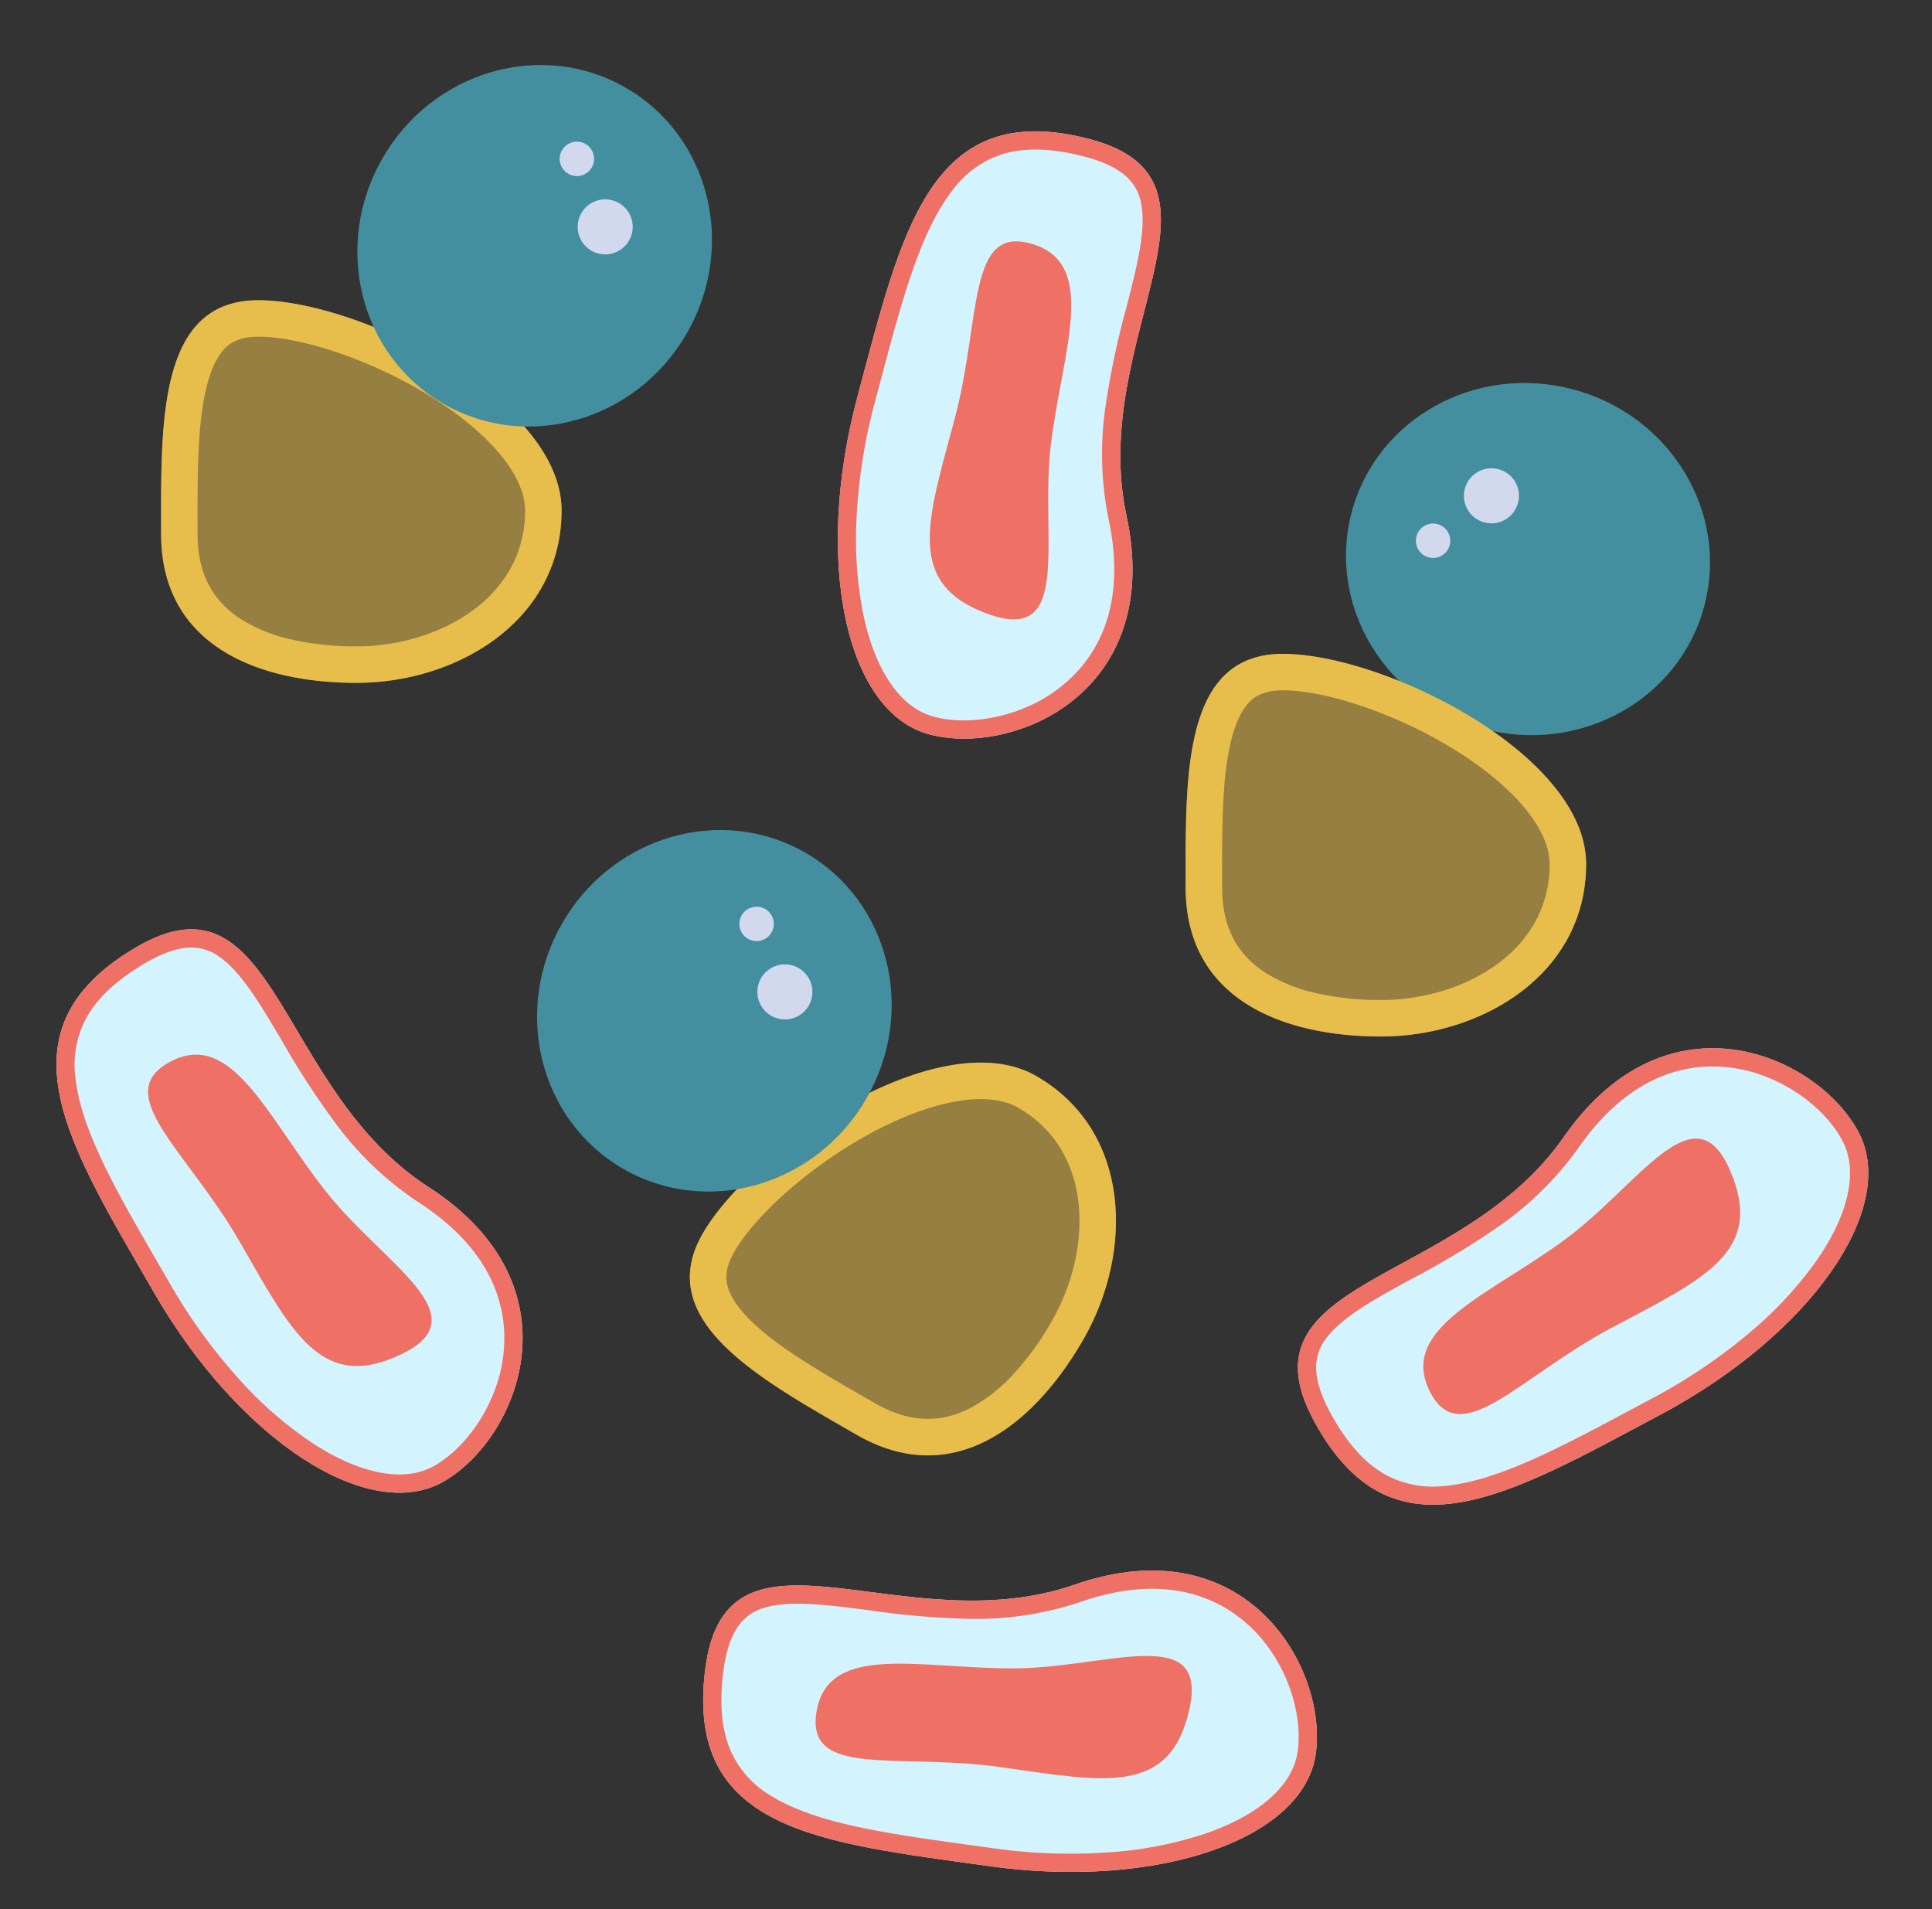 <?xml version="1.0" encoding="UTF-8"?>
<svg xmlns="http://www.w3.org/2000/svg" id="Process_image_2" data-name="Process image 2" width="515.041" height="508.871" viewBox="0 0 515.041 508.871">
  <rect x="0" y="0" width="515.041" height="508.871" fill="#333333" stroke="none"/>
  <path id="Path_46" data-name="Path 46" d="M25.906,0c26.966,0,80.853,26.773,80.853,56.042s-27.7,45.948-54.668,45.948S.006,91.573.006,62.3-1.06,0,25.906,0Z" transform="translate(174.368 351.278) rotate(-60)" fill="rgba(231,189,76,0.55)"></path>
  <path id="Path_46_-_Outline" data-name="Path 46 - Outline" d="M25.906,9.724c-5.186,0-7.52,1.737-8.825,3.043-2.988,2.992-5.074,8.73-6.2,17.055C9.7,38.575,9.714,48.995,9.727,59.072q0,1.622,0,3.232c0,10.227,3.762,17.64,11.5,22.662a42.659,42.659,0,0,0,13.556,5.469,76.575,76.575,0,0,0,17.305,1.831c11.686,0,23.19-3.65,31.56-10.015a34.555,34.555,0,0,0,9.77-11.245,31.527,31.527,0,0,0,3.612-14.964c0-9.347-9.6-20.828-25.682-30.712C56.4,16.142,37.715,9.724,25.906,9.724m0-9.724c26.966,0,80.853,26.773,80.853,56.042s-27.7,45.948-54.668,45.948S.006,91.573.006,62.3-1.06,0,25.906,0Z" transform="translate(174.368 351.278) rotate(-60)" fill="#e7bd4c"></path>
  <path id="Path_42" data-name="Path 42" d="M94.386,7.067c43.138-22.111,69.928,12.66,69.928,35.719S127.531,84.537,82.158,84.537.391,86.609,0,42.786,51.248,29.178,94.386,7.067Z" transform="translate(73.225 231.183) rotate(60)" fill="#d3f3ff"></path>
  <path id="Path_42_-_Outline" data-name="Path 42 - Outline" d="M120.885,4.862c-7.656,0-15.825,2.2-24.281,6.532A87.7,87.7,0,0,1,67.777,20a219,219,0,0,1-26.826,1.45c-11.25.125-20.967.233-27.367,3.116a12.735,12.735,0,0,0-6.315,5.64c-1.643,3-2.452,7.218-2.4,12.537.078,8.826,1.672,15.673,4.871,20.934A26.366,26.366,0,0,0,22.421,74.218c11.754,5.061,28.782,5.473,48.2,5.473q2.793,0,5.647-.008,2.919-.006,5.893-.008A147.664,147.664,0,0,0,113.115,76.5a102.887,102.887,0,0,0,24.933-8.529c6.952-3.533,12.36-7.586,16.072-12.047,3.538-4.25,5.331-8.672,5.331-13.141,0-8.157-3.929-17.693-10.253-24.886a38.847,38.847,0,0,0-12.13-9.36,36.546,36.546,0,0,0-16.183-3.678m0-4.862c27.334,0,43.429,24.911,43.429,42.786,0,23.059-36.782,41.751-82.156,41.751S.391,86.609,0,42.786,51.248,29.178,94.386,7.067C104.083,2.1,112.958,0,120.885,0Z" transform="translate(73.225 231.183) rotate(60)" fill="#ef7064"></path>
  <path id="Path_43" data-name="Path 43" d="M50.521,8.5c24.58-3.546,49.686-19.461,47.814,4.3S78.415,35.069,50.521,35.069-.7,45.456.016,26.988,25.942,12.051,50.521,8.5Z" transform="translate(68.856 269.447) rotate(60)" fill="#ef7064"></path>
  <path id="Path_42-2" data-name="Path 42" d="M94.386,7.067c43.138-22.111,69.928,12.66,69.928,35.719S127.531,84.537,82.158,84.537.391,86.609,0,42.786,51.248,29.178,94.386,7.067Z" transform="translate(330.266 341.103) rotate(-28)" fill="#d3f3ff"></path>
  <path id="Path_42_-_Outline-2" data-name="Path 42 - Outline" d="M120.885,4.862c-7.656,0-15.825,2.2-24.281,6.532A87.706,87.706,0,0,1,67.777,20a219,219,0,0,1-26.826,1.45c-11.25.125-20.967.233-27.367,3.116a12.735,12.735,0,0,0-6.315,5.64c-1.643,3-2.452,7.218-2.4,12.537.078,8.826,1.672,15.673,4.871,20.934A26.365,26.365,0,0,0,22.421,74.218c11.754,5.061,28.782,5.473,48.2,5.473q2.793,0,5.647-.008,2.919-.006,5.894-.008A147.664,147.664,0,0,0,113.115,76.5a102.887,102.887,0,0,0,24.933-8.529c6.952-3.533,12.36-7.586,16.072-12.047,3.538-4.25,5.331-8.672,5.331-13.141,0-8.157-3.929-17.693-10.253-24.886a38.847,38.847,0,0,0-12.13-9.36,36.546,36.546,0,0,0-16.183-3.678m0-4.862c27.334,0,43.429,24.911,43.429,42.786,0,23.059-36.782,41.751-82.156,41.751S.391,86.609,0,42.786,51.248,29.178,94.386,7.067C104.083,2.1,112.958,0,120.885,0Z" transform="translate(330.266 341.103) rotate(-28)" fill="#ef7064"></path>
  <path id="Path_43-2" data-name="Path 43" d="M50.521,8.5c24.58-3.546,49.686-19.461,47.814,4.3S78.415,35.069,50.521,35.069-.7,45.456.016,26.988,25.942,12.051,50.521,8.5Z" transform="translate(368.354 346.805) rotate(-28)" fill="#ef7064"></path>
  <ellipse id="Ellipse_1" data-name="Ellipse 1" cx="46.796" cy="48.631" rx="46.796" ry="48.631" transform="matrix(0.259, -0.966, 0.966, 0.259, 348.241, 181.634)" fill="#448f9f"></ellipse>
  <ellipse id="Ellipse_2" data-name="Ellipse 2" cx="7.34" cy="7.34" rx="7.34" ry="7.34" transform="matrix(0.259, -0.966, 0.966, 0.259, 388.603, 137.353)" fill="#d2d8ee"></ellipse>
  <ellipse id="Ellipse_3" data-name="Ellipse 3" cx="4.588" cy="4.588" rx="4.588" ry="4.588" transform="matrix(0.259, -0.966, 0.966, 0.259, 376.416, 147.387)" fill="#d2d8ee"></ellipse>
  <path id="Path_47" data-name="Path 47" d="M23.365,4.154c26.966,0,80.853,26.773,80.853,56.042s-27.7,45.948-54.668,45.948S-2.535,95.727-2.535,66.458-3.6,4.154,23.365,4.154Z" transform="translate(45.486 75.877)" fill="rgba(231,189,76,0.55)"></path>
  <path id="Path_47_-_Outline" data-name="Path 47 - Outline" d="M23.365,13.878c-5.186,0-7.52,1.737-8.825,3.043-2.988,2.992-5.074,8.73-6.2,17.055C7.159,42.729,7.173,53.149,7.187,63.226q0,1.622,0,3.232c0,10.227,3.762,17.64,11.5,22.662a42.659,42.659,0,0,0,13.556,5.469A76.576,76.576,0,0,0,49.55,96.42c11.686,0,23.19-3.65,31.56-10.015a34.556,34.556,0,0,0,9.77-11.245A31.528,31.528,0,0,0,94.493,60.2c0-9.347-9.6-20.828-25.682-30.712C53.863,20.3,35.174,13.878,23.365,13.878m0-9.724c26.966,0,80.853,26.773,80.853,56.042s-27.7,45.948-54.668,45.948S-2.535,95.727-2.535,66.458-3.6,4.154,23.365,4.154Z" transform="translate(45.486 75.877)" fill="#e7bd4c"></path>
  <path id="Path_48" data-name="Path 48" d="M23.365,4.154c26.966,0,80.853,26.773,80.853,56.042s-27.7,45.948-54.668,45.948S-2.535,95.727-2.535,66.458-3.6,4.154,23.365,4.154Z" transform="translate(318.614 170.139)" fill="rgba(231,189,76,0.55)"></path>
  <path id="Path_48_-_Outline" data-name="Path 48 - Outline" d="M23.365,13.878c-5.186,0-7.52,1.737-8.825,3.043-2.988,2.992-5.074,8.73-6.2,17.055C7.159,42.729,7.173,53.149,7.187,63.226q0,1.622,0,3.232c0,10.227,3.762,17.64,11.5,22.662a42.659,42.659,0,0,0,13.556,5.469A76.576,76.576,0,0,0,49.55,96.42c11.686,0,23.19-3.65,31.56-10.015a34.556,34.556,0,0,0,9.77-11.245A31.528,31.528,0,0,0,94.493,60.2c0-9.347-9.6-20.828-25.682-30.712C53.863,20.3,35.174,13.878,23.365,13.878m0-9.724c26.966,0,80.853,26.773,80.853,56.042s-27.7,45.948-54.668,45.948S-2.535,95.727-2.535,66.458-3.6,4.154,23.365,4.154Z" transform="translate(318.614 170.139)" fill="#e7bd4c"></path>
  <path id="Path_42-3" data-name="Path 42" d="M94.386,7.067c43.138-22.111,69.928,12.66,69.928,35.719S127.531,84.537,82.158,84.537.391,86.609,0,42.786,51.248,29.178,94.386,7.067Z" transform="matrix(-0.259, 0.966, -0.966, -0.259, 331.573, 48.093)" fill="#d3f3ff"></path>
  <path id="Path_42_-_Outline-3" data-name="Path 42 - Outline" d="M120.885,4.862c-7.656,0-15.825,2.2-24.281,6.532A87.705,87.705,0,0,1,67.777,20a219,219,0,0,1-26.826,1.45c-11.25.125-20.967.233-27.367,3.116a12.735,12.735,0,0,0-6.315,5.64c-1.643,3-2.452,7.218-2.4,12.537.078,8.826,1.672,15.673,4.871,20.934A26.366,26.366,0,0,0,22.421,74.218c11.755,5.061,28.782,5.473,48.2,5.473q2.793,0,5.646-.008,2.919-.006,5.893-.008A147.663,147.663,0,0,0,113.115,76.5a102.886,102.886,0,0,0,24.933-8.529c6.952-3.533,12.36-7.586,16.072-12.047,3.537-4.25,5.331-8.672,5.331-13.141,0-8.157-3.929-17.693-10.253-24.886a38.847,38.847,0,0,0-12.13-9.36,36.546,36.546,0,0,0-16.183-3.678m0-4.862c27.334,0,43.429,24.911,43.429,42.786,0,23.059-36.782,41.751-82.156,41.751S.391,86.609,0,42.786,51.248,29.178,94.386,7.067C104.083,2.1,112.958,0,120.885,0Z" transform="matrix(-0.259, 0.966, -0.966, -0.259, 331.573, 48.093)" fill="#ef7064"></path>
  <path id="Path_43-3" data-name="Path 43" d="M50.521,8.5c24.58-3.546,49.686-19.461,47.814,4.3S78.415,35.069,50.521,35.069-.7,45.456.016,26.988,25.942,12.051,50.521,8.5Z" transform="matrix(-0.259, 0.966, -0.966, -0.259, 301.427, 72.061)" fill="#ef7064"></path>
  <ellipse id="Ellipse_1-2" data-name="Ellipse 1" cx="46.796" cy="48.631" rx="46.796" ry="48.631" transform="translate(126.322) rotate(30)" fill="#448f9f"></ellipse>
  <ellipse id="Ellipse_2-2" data-name="Ellipse 2" cx="7.34" cy="7.34" rx="7.34" ry="7.34" transform="translate(158.647 50.448) rotate(30)" fill="#d2d8ee"></ellipse>
  <ellipse id="Ellipse_3-2" data-name="Ellipse 3" cx="4.588" cy="4.588" rx="4.588" ry="4.588" transform="translate(152.11 36.079) rotate(30)" fill="#d2d8ee"></ellipse>
  <ellipse id="Ellipse_1-3" data-name="Ellipse 1" cx="46.796" cy="48.631" rx="46.796" ry="48.631" transform="translate(174.229 203.926) rotate(30)" fill="#448f9f"></ellipse>
  <ellipse id="Ellipse_2-3" data-name="Ellipse 2" cx="7.34" cy="7.34" rx="7.34" ry="7.34" transform="translate(206.554 254.375) rotate(30)" fill="#d2d8ee"></ellipse>
  <ellipse id="Ellipse_3-3" data-name="Ellipse 3" cx="4.588" cy="4.588" rx="4.588" ry="4.588" transform="translate(200.017 240.005) rotate(30)" fill="#d2d8ee"></ellipse>
  <path id="Path_42-4" data-name="Path 42" d="M94.386,7.067c43.138-22.111,69.928,12.66,69.928,35.719S127.531,84.537,82.158,84.537.391,86.609,0,42.786,51.248,29.178,94.386,7.067Z" transform="translate(194 402.273) rotate(8)" fill="#d3f3ff"></path>
  <path id="Path_42_-_Outline-4" data-name="Path 42 - Outline" d="M120.885,4.862c-7.656,0-15.825,2.2-24.281,6.532A87.7,87.7,0,0,1,67.777,20a219,219,0,0,1-26.826,1.45c-11.25.125-20.967.233-27.367,3.116a12.735,12.735,0,0,0-6.315,5.64c-1.643,3-2.452,7.218-2.4,12.537.078,8.826,1.672,15.673,4.871,20.934A26.365,26.365,0,0,0,22.421,74.218c11.754,5.061,28.782,5.473,48.2,5.473q2.793,0,5.647-.008,2.919-.006,5.894-.008A147.663,147.663,0,0,0,113.115,76.5a102.888,102.888,0,0,0,24.933-8.529c6.952-3.533,12.36-7.586,16.072-12.047,3.538-4.25,5.331-8.672,5.331-13.141,0-8.157-3.929-17.693-10.253-24.886a38.847,38.847,0,0,0-12.13-9.36,36.546,36.546,0,0,0-16.183-3.678m0-4.862c27.334,0,43.429,24.911,43.429,42.786,0,23.059-36.782,41.751-82.156,41.751S.391,86.609,0,42.786,51.248,29.178,94.386,7.067C104.083,2.1,112.958,0,120.885,0Z" transform="translate(194 402.273) rotate(8)" fill="#ef7064"></path>
  <path id="Path_43-4" data-name="Path 43" d="M50.521,8.5c24.58-3.546,49.686-19.461,47.814,4.3S78.415,35.069,50.521,35.069-.7,45.456.016,26.988,25.942,12.051,50.521,8.5Z" transform="translate(221.463 429.273) rotate(8)" fill="#ef7064"></path>
</svg>
